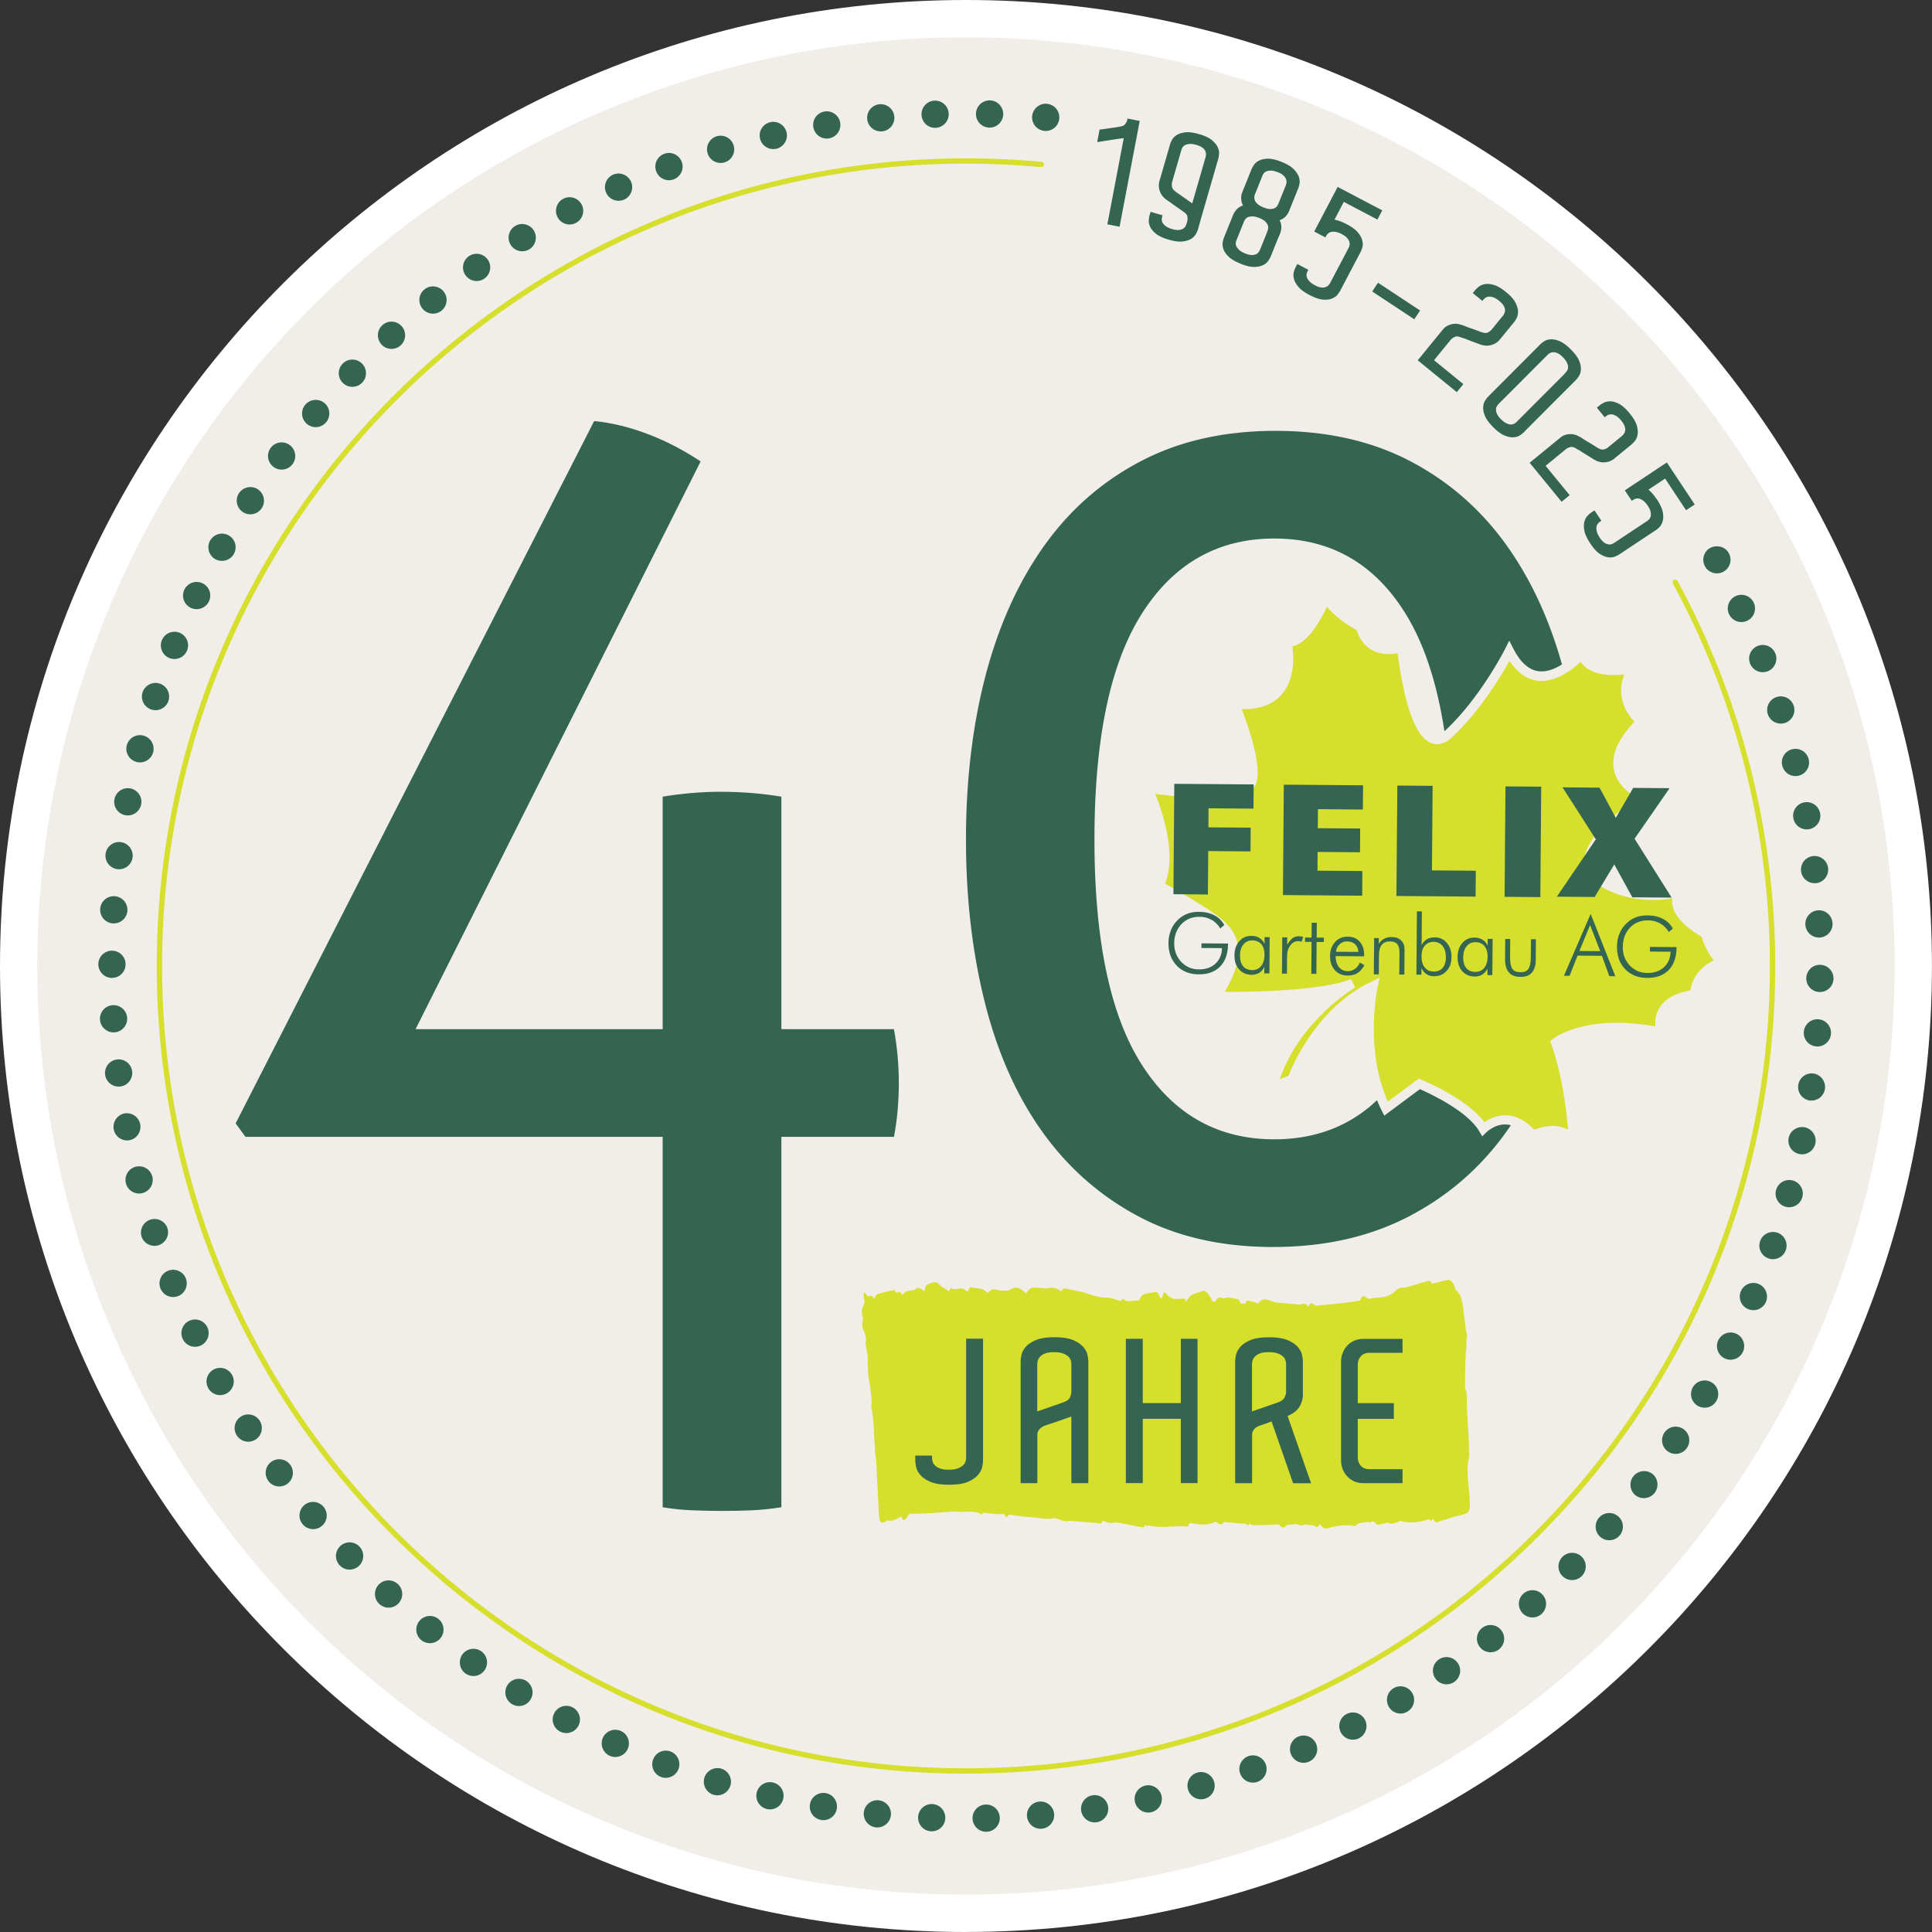 <svg xmlns="http://www.w3.org/2000/svg" id="Ebene_1" version="1.1" viewBox="0 0 378.95 378.95"><rect x="0" y="0" width="378.95" height="378.95" fill="#333333" stroke="none"/><defs><style>.st0{fill:#f1ede8}.st1,.st2{fill:#346552}.st3{fill:#d6df2c}.st2{fill-rule:evenodd}.st4{fill:#fff}</style></defs><path d="M189.47 378.95C85 378.95 0 293.95 0 189.47S85 0 189.47 0s189.47 85 189.47 189.47-85 189.47-189.47 189.47Z" class="st4"/><circle cx="189.47" cy="189.47" r="182.15" class="st0"/><path d="M336.76 112.46c-.7 0-1.39-.28-1.89-.78s-.78-1.19-.78-1.89.28-1.39.78-1.89c1-.99 2.78-.99 3.78 0a2.689 2.689 0 0 1 .73 2.41c-.04.17-.09.34-.15.5-.07.16-.15.32-.25.46-.1.15-.21.29-.33.41-.5.5-1.19.78-1.89.78ZM190.76 356.68a2.664 2.664 0 0 1 2.61-2.73c1.48-.04 2.7 1.13 2.73 2.6.04 1.48-1.13 2.7-2.61 2.74h-.06c-1.45 0-2.63-1.16-2.67-2.61Zm-8.12 2.52a2.672 2.672 0 0 1-2.56-2.78 2.67 2.67 0 0 1 2.77-2.56c1.48.06 2.62 1.3 2.56 2.78a2.659 2.659 0 0 1-2.66 2.56h-.11Zm18.8-2.94c-.13-1.47.96-2.76 2.43-2.89 1.47-.13 2.77.96 2.89 2.43.13 1.47-.96 2.77-2.43 2.89-.08.01-.16.01-.23.01-1.37 0-2.54-1.05-2.66-2.44Zm-29.63 2.17a2.672 2.672 0 0 1-2.38-2.93 2.658 2.658 0 0 1 2.93-2.38c1.47.15 2.54 1.46 2.38 2.93a2.665 2.665 0 0 1-2.65 2.39h-.28Zm40.26-3.26c-.22-1.45.78-2.81 2.24-3.04 1.46-.21 2.82.79 3.04 2.25.22 1.46-.78 2.82-2.24 3.04a2.674 2.674 0 0 1-3.04-2.25Zm-51.01 1.8a2.656 2.656 0 0 1-2.19-3.07 2.663 2.663 0 0 1 3.07-2.19c1.46.24 2.44 1.62 2.19 3.07a2.658 2.658 0 0 1-2.62 2.23c-.15 0-.3-.01-.45-.04Zm61.55-3.56c-.31-1.44.6-2.86 2.05-3.18 1.43-.31 2.86.61 3.17 2.05a2.68 2.68 0 0 1-2.04 3.18 2.678 2.678 0 0 1-3.18-2.05Zm-72.19 1.42a2.684 2.684 0 0 1-2-3.21 2.67 2.67 0 0 1 3.21-1.99 2.66 2.66 0 0 1 1.99 3.21 2.657 2.657 0 0 1-2.59 2.06c-.21 0-.41-.02-.61-.07Zm82.6-3.85c-.41-1.42.42-2.9 1.83-3.3 1.42-.41 2.9.42 3.3 1.83.41 1.42-.41 2.9-1.83 3.3-.25.07-.49.11-.74.11-1.16 0-2.23-.77-2.56-1.94Zm-93.09 1.04a2.67 2.67 0 0 1 1.55-5.11 2.67 2.67 0 0 1 1.78 3.33 2.682 2.682 0 0 1-2.56 1.9c-.25 0-.51-.04-.77-.12Zm103.32-4.15c-.5-1.39.23-2.91 1.62-3.41 1.39-.49 2.91.23 3.41 1.62a2.67 2.67 0 0 1-1.62 3.41c-.3.11-.6.16-.9.16-1.09 0-2.12-.68-2.51-1.78Zm-113.61.67a2.671 2.671 0 0 1 1.88-5 2.67 2.67 0 0 1-.94 5.17c-.31 0-.63-.05-.94-.17Zm123.6-4.4c-.58-1.35.04-2.92 1.4-3.51 1.35-.58 2.92.05 3.51 1.4.58 1.36-.05 2.93-1.4 3.51-.35.15-.71.22-1.06.22a2.67 2.67 0 0 1-2.45-1.62Zm-133.65.25a2.681 2.681 0 0 1-1.34-3.53 2.664 2.664 0 0 1 3.53-1.34c1.35.6 1.95 2.18 1.34 3.53-.44.99-1.41 1.57-2.43 1.57-.37 0-.74-.07-1.1-.23Zm143.39-4.62a2.665 2.665 0 0 1 1.17-3.59c1.31-.67 2.92-.14 3.59 1.17.67 1.32.14 2.92-1.17 3.59-.39.2-.8.29-1.21.29-.97 0-1.91-.53-2.38-1.46Zm-153.15-.15c-1.31-.69-1.8-2.3-1.11-3.61.69-1.3 2.3-1.8 3.61-1.11a2.669 2.669 0 0 1-1.26 5.03c-.42 0-.84-.1-1.24-.31Zm162.59-4.84c-.76-1.27-.33-2.9.93-3.65s2.9-.33 3.65.94c.75 1.26.33 2.9-.94 3.65-.42.26-.89.38-1.35.38-.91 0-1.81-.47-2.3-1.32Zm-172.03-.55a2.676 2.676 0 0 1-.88-3.67 2.679 2.679 0 0 1 3.68-.88 2.675 2.675 0 0 1-1.4 4.95c-.48 0-.96-.13-1.4-.4Zm181.13-5.03a2.67 2.67 0 1 1 4.42-3 2.67 2.67 0 0 1-.71 3.71 2.677 2.677 0 0 1-3.71-.71Zm-190.2-.95a2.672 2.672 0 0 1-.64-3.72c.85-1.2 2.51-1.49 3.72-.64 1.21.85 1.49 2.52.64 3.72a2.65 2.65 0 0 1-2.18 1.13c-.53 0-1.07-.16-1.54-.49Zm198.94-5.2c-.91-1.16-.7-2.84.46-3.75 1.17-.9 2.85-.69 3.75.47.91 1.17.7 2.85-.47 3.75-.48.38-1.06.56-1.64.56-.79 0-1.58-.35-2.1-1.03Zm-207.61-1.34a2.66 2.66 0 0 1-.4-3.75c.92-1.15 2.6-1.33 3.75-.41 1.15.93 1.33 2.61.41 3.76-.53.65-1.3.99-2.08.99-.59 0-1.19-.19-1.68-.59Zm215.93-5.36c-.97-1.11-.87-2.79.23-3.77 1.11-.98 2.8-.88 3.77.23.98 1.1.88 2.79-.23 3.77-.51.45-1.14.67-1.77.67a2.7 2.7 0 0 1-2-.9Zm-224.17-1.73a2.67 2.67 0 0 1-.16-3.77c1-1.09 2.69-1.16 3.77-.16 1.09.99 1.17 2.68.17 3.77-.53.57-1.25.87-1.97.87-.65 0-1.29-.24-1.81-.71Zm232.06-5.48a2.67 2.67 0 0 1 0-3.78 2.68 2.68 0 0 1 3.78-.01 2.68 2.68 0 0 1 .01 3.78c-.52.52-1.21.79-1.89.79-.68 0-1.37-.26-1.89-.78Zm-239.82-2.09a2.671 2.671 0 0 1 .07-3.78 2.671 2.671 0 0 1 3.78.08 2.66 2.66 0 0 1-.08 3.77c-.51.5-1.18.75-1.85.75-.7 0-1.4-.28-1.92-.82Zm247.24-5.6a2.673 2.673 0 0 1-.25-3.77 2.673 2.673 0 0 1 3.77-.25c1.11.97 1.22 2.66.25 3.77a2.678 2.678 0 0 1-3.77.25Zm-254.51-2.46c-.96-1.13-.81-2.81.31-3.77 1.13-.95 2.81-.81 3.76.32.96 1.12.82 2.81-.31 3.76-.5.43-1.11.63-1.72.63-.76 0-1.51-.32-2.04-.94Zm261.42-5.69a2.675 2.675 0 0 1 3.26-4.24c1.17.9 1.39 2.58.49 3.75-.53.68-1.32 1.04-2.12 1.04-.57 0-1.14-.18-1.63-.55Zm-268.16-2.82c-.88-1.18-.64-2.86.55-3.73 1.18-.88 2.86-.63 3.73.55.88 1.18.64 2.86-.55 3.73-.48.36-1.04.53-1.59.53-.81 0-1.62-.37-2.14-1.08Zm274.55-5.76a2.67 2.67 0 0 1 2.97-4.44c1.23.83 1.55 2.49.73 3.71-.51.77-1.36 1.18-2.22 1.18-.51 0-1.03-.15-1.48-.45Zm-280.74-3.16a2.68 2.68 0 0 1 .79-3.7c1.24-.8 2.89-.45 3.69.79.8 1.24.45 2.89-.79 3.7a2.666 2.666 0 0 1-3.69-.79Zm286.56-5.81a2.677 2.677 0 0 1-.96-3.66c.74-1.27 2.38-1.7 3.65-.96s1.71 2.38.96 3.65c-.49.86-1.39 1.33-2.31 1.33-.45 0-.92-.12-1.34-.36Zm-292.16-3.47a2.672 2.672 0 0 1 1.02-3.64c1.29-.72 2.91-.26 3.64 1.03.72 1.28.26 2.91-1.03 3.63-.41.23-.86.34-1.3.34-.94 0-1.84-.49-2.33-1.36Zm297.4-5.86a2.677 2.677 0 0 1-1.2-3.58 2.68 2.68 0 0 1 3.59-1.2c1.32.66 1.85 2.27 1.19 3.58-.47.94-1.41 1.48-2.39 1.48-.4 0-.81-.09-1.19-.28Zm-302.4-3.78a2.665 2.665 0 0 1 1.25-3.56c1.33-.64 2.93-.08 3.57 1.25.63 1.34.07 2.93-1.26 3.57a2.666 2.666 0 0 1-3.56-1.26Zm307.03-5.87c-1.36-.57-2-2.14-1.42-3.5a2.664 2.664 0 0 1 3.49-1.42c1.36.57 2 2.14 1.43 3.5a2.667 2.667 0 0 1-2.46 1.63c-.35 0-.7-.07-1.04-.21Zm-311.4-4.04c-.55-1.37.11-2.93 1.48-3.48 1.37-.55 2.93.12 3.48 1.48.55 1.37-.12 2.93-1.48 3.48-.33.13-.67.19-1 .19a2.67 2.67 0 0 1-2.48-1.67Zm315.4-5.9c-1.39-.48-2.13-2-1.64-3.39.48-1.4 2-2.13 3.39-1.65 1.4.48 2.13 2.01 1.65 3.4a2.67 2.67 0 0 1-2.52 1.79c-.29 0-.59-.05-.88-.15Zm-319.12-4.3a2.67 2.67 0 0 1 5.07-1.67c.46 1.4-.3 2.91-1.7 3.37-.28.09-.56.13-.84.13-1.12 0-2.16-.71-2.53-1.83Zm322.47-5.83c-1.42-.4-2.26-1.87-1.86-3.29a2.666 2.666 0 0 1 3.28-1.86c1.42.39 2.26 1.86 1.86 3.28a2.656 2.656 0 0 1-2.57 1.96c-.23 0-.47-.03-.71-.09ZM24.7 232.1c-.37-1.43.49-2.88 1.91-3.25a2.67 2.67 0 0 1 3.26 1.91 2.66 2.66 0 0 1-1.92 3.25c-.22.06-.45.09-.67.09-1.19 0-2.27-.8-2.58-2Zm328.21-5.75a2.672 2.672 0 0 1-2.07-3.16c.3-1.44 1.72-2.37 3.16-2.07a2.67 2.67 0 0 1 2.07 3.16 2.67 2.67 0 0 1-2.61 2.13c-.18 0-.36-.02-.55-.06Zm-330.6-4.83c-.27-1.45.68-2.85 2.13-3.13a2.673 2.673 0 0 1 1 5.25c-.17.03-.34.05-.5.05-1.26 0-2.38-.89-2.63-2.17Zm332.62-5.67a2.672 2.672 0 0 1 .75-5.29 2.68 2.68 0 0 1 2.27 3.02 2.668 2.668 0 0 1-2.64 2.29c-.13 0-.25 0-.38-.02Zm-334.31-5.06c-.18-1.46.85-2.79 2.32-2.98 1.46-.18 2.8.86 2.98 2.32.18 1.46-.86 2.8-2.32 2.98-.11.02-.22.02-.34.02-1.32 0-2.47-.99-2.64-2.34Zm335.64-5.54a2.652 2.652 0 0 1-2.45-2.86c.11-1.48 1.4-2.57 2.87-2.46a2.66 2.66 0 0 1 2.45 2.87 2.67 2.67 0 0 1-2.66 2.46c-.07 0-.14 0-.21-.01Zm-336.65-5.26a2.667 2.667 0 0 1 2.5-2.83 2.667 2.667 0 0 1 2.83 2.5 2.673 2.673 0 0 1-2.5 2.83h-.17c-1.39 0-2.57-1.09-2.66-2.5Zm337.31-5.41a2.67 2.67 0 1 1 .08-5.34 2.67 2.67 0 0 1 2.63 2.71 2.668 2.668 0 0 1-2.67 2.63h-.04Zm-334.96-2.77a2.67 2.67 0 0 1-2.67-2.67c0-1.48 1.2-2.67 2.68-2.67 1.47 0 2.67 1.2 2.66 2.68 0 1.47-1.19 2.66-2.67 2.66Zm332.15-10.46a2.685 2.685 0 0 1 2.54-2.8 2.67 2.67 0 0 1 2.79 2.54 2.658 2.658 0 0 1-2.53 2.8h-.13a2.67 2.67 0 0 1-2.67-2.54Zm-331.96-.23a2.68 2.68 0 0 1-2.5-2.84c.1-1.47 1.37-2.59 2.84-2.49 1.47.09 2.59 1.36 2.5 2.84a2.676 2.676 0 0 1-2.67 2.49h-.17Zm331.12-10.25c-.17-1.47.88-2.79 2.35-2.95 1.46-.17 2.79.89 2.95 2.35.17 1.47-.89 2.79-2.35 2.96h-.3c-1.34 0-2.5-1-2.65-2.37Zm-330.26-.39a2.669 2.669 0 0 1-2.3-2.99c.19-1.47 1.52-2.5 2.99-2.31 1.46.19 2.49 1.53 2.3 2.99a2.663 2.663 0 0 1-2.64 2.33c-.12 0-.23 0-.35-.02Zm328.74-10.01a2.67 2.67 0 0 1 5.26-.93c.26 1.45-.71 2.84-2.16 3.1-.16.02-.31.04-.47.04-1.27 0-2.4-.91-2.63-2.21Zm-327.2-.58a2.66 2.66 0 0 1-2.1-3.13 2.666 2.666 0 0 1 3.13-2.11 2.67 2.67 0 0 1 2.11 3.13 2.671 2.671 0 0 1-2.62 2.16c-.17 0-.34-.01-.52-.05Zm325.03-9.7c-.36-1.43.52-2.88 1.95-3.23 1.44-.35 2.88.52 3.23 1.95.36 1.44-.52 2.88-1.95 3.23a2.666 2.666 0 0 1-3.23-1.95Zm-322.81-.74c-1.42-.38-2.28-1.84-1.9-3.26a2.679 2.679 0 0 1 3.26-1.91c1.43.38 2.28 1.84 1.91 3.27-.32 1.2-1.4 1.99-2.58 1.99-.23 0-.46-.03-.69-.09Zm319.97-9.39c-.44-1.4.34-2.9 1.75-3.35 1.4-.44 2.9.34 3.35 1.75.44 1.4-.34 2.9-1.75 3.35-.27.08-.54.12-.8.12-1.14 0-2.19-.73-2.55-1.87Zm-317.08-.9a2.679 2.679 0 0 1-1.69-3.38c.47-1.4 1.98-2.15 3.38-1.69a2.674 2.674 0 0 1-.84 5.21c-.28 0-.57-.05-.85-.14Zm313.6-9.02a2.67 2.67 0 0 1 1.52-3.45c1.38-.54 2.93.14 3.46 1.52.53 1.37-.15 2.92-1.53 3.46a2.672 2.672 0 0 1-3.45-1.53Zm-310.05-1.08a2.665 2.665 0 0 1-1.46-3.48 2.678 2.678 0 0 1 3.48-1.47c1.36.56 2.02 2.12 1.46 3.48a2.667 2.667 0 0 1-2.47 1.67c-.34 0-.68-.06-1.01-.2Zm305.93-8.6c-.62-1.33-.03-2.92 1.3-3.54 1.34-.62 2.93-.04 3.55 1.3.62 1.33.04 2.92-1.3 3.54-.36.17-.75.25-1.12.25-1.01 0-1.97-.57-2.43-1.55Zm-301.73-1.24a2.667 2.667 0 0 1-1.24-3.57 2.664 2.664 0 0 1 3.56-1.24c1.33.64 1.89 2.24 1.24 3.57a2.66 2.66 0 0 1-2.4 1.5c-.39 0-.79-.08-1.16-.26Zm4.81-9.55a2.67 2.67 0 0 1-1-3.64 2.66 2.66 0 0 1 3.64-1.01c1.28.72 1.73 2.35 1.01 3.64-.5.87-1.4 1.35-2.33 1.35-.45 0-.9-.11-1.32-.34Zm5.42-9.23a2.663 2.663 0 0 1-.77-3.69 2.677 2.677 0 0 1 3.7-.78c1.23.81 1.58 2.47.77 3.7a2.68 2.68 0 0 1-2.24 1.21c-.5 0-1.01-.14-1.46-.44Zm6-8.86a2.677 2.677 0 0 1-.54-3.74 2.667 2.667 0 0 1 3.74-.53c1.18.88 1.42 2.55.54 3.73a2.68 2.68 0 0 1-2.14 1.07c-.56 0-1.12-.17-1.6-.53Zm6.55-8.44a2.668 2.668 0 0 1-.3-3.77 2.685 2.685 0 0 1 3.77-.3c1.12.96 1.25 2.65.29 3.77-.53.62-1.28.94-2.03.94-.61 0-1.23-.21-1.73-.64Zm7.07-8.02a2.671 2.671 0 0 1-.06-3.78 2.668 2.668 0 0 1 3.77-.06 2.671 2.671 0 0 1 .06 3.78c-.52.54-1.22.81-1.92.81-.67 0-1.34-.25-1.85-.75Zm7.56-7.56c-.99-1.1-.91-2.78.18-3.78 1.09-.99 2.78-.91 3.77.19a2.67 2.67 0 0 1-.18 3.77c-.51.46-1.15.69-1.79.69-.73 0-1.45-.29-1.98-.87Zm8.02-7.05a2.67 2.67 0 0 1 .42-3.75 2.68 2.68 0 0 1 3.76.42 2.67 2.67 0 0 1-.42 3.75c-.5.4-1.08.59-1.67.59-.78 0-1.56-.35-2.09-1.01Zm8.46-6.53c-.85-1.21-.55-2.87.66-3.72 1.2-.84 2.87-.55 3.71.66.85 1.21.55 2.87-.66 3.72-.46.33-.99.48-1.52.48-.85 0-1.67-.4-2.19-1.14Zm8.85-5.98c-.77-1.26-.37-2.9.89-3.67s2.9-.36 3.67.89c.77 1.27.37 2.91-.89 3.68-.44.26-.92.38-1.39.38-.9 0-1.78-.45-2.28-1.28Zm9.21-5.4a2.676 2.676 0 0 1 1.12-3.61 2.68 2.68 0 0 1 3.61 1.13c.68 1.31.18 2.92-1.13 3.6a2.652 2.652 0 0 1-3.6-1.12Zm9.53-4.8c-.6-1.35 0-2.93 1.35-3.53 1.35-.6 2.93.01 3.53 1.36.6 1.34-.01 2.92-1.35 3.52-.36.16-.73.23-1.09.23-1.02 0-2-.59-2.44-1.58Zm9.82-4.2c-.52-1.38.19-2.91 1.57-3.43 1.39-.51 2.92.2 3.44 1.58.51 1.38-.2 2.92-1.58 3.43-.31.11-.62.17-.93.17-1.09 0-2.1-.67-2.5-1.75Zm10.08-3.54c-.42-1.42.38-2.91 1.79-3.33 1.41-.42 2.9.38 3.32 1.8.43 1.41-.38 2.9-1.79 3.32-.26.08-.51.11-.77.11a2.66 2.66 0 0 1-2.55-1.9Zm10.28-2.89a2.67 2.67 0 0 1 2.01-3.2c1.44-.33 2.87.57 3.2 2 .33 1.44-.57 2.87-2 3.21-.21.04-.41.06-.61.06-1.21 0-2.31-.83-2.6-2.07Zm10.46-2.23a2.67 2.67 0 0 1 2.2-3.07 2.68 2.68 0 0 1 3.07 2.21c.23 1.45-.75 2.83-2.21 3.06-.14.03-.29.04-.43.04-1.29 0-2.42-.93-2.63-2.24Zm10.57-1.57c-.15-1.46.92-2.77 2.39-2.92 1.47-.14 2.78.93 2.92 2.4.15 1.47-.92 2.77-2.39 2.92h-.27a2.66 2.66 0 0 1-2.65-2.41Zm10.65-.87a2.663 2.663 0 0 1 2.57-2.76c1.47-.06 2.71 1.1 2.76 2.57a2.67 2.67 0 0 1-2.57 2.76s-.07.01-.1.01c-1.43 0-2.61-1.14-2.66-2.58Zm13.28 2.53a2.677 2.677 0 0 1-2.6-2.74 2.68 2.68 0 0 1 2.75-2.6c1.47.04 2.63 1.27 2.59 2.75a2.666 2.666 0 0 1-2.67 2.59h-.07ZM205.11 25.69c-.17 0-.35-.02-.52-.05-.17-.04-.34-.09-.5-.16-.16-.06-.32-.14-.46-.24-.15-.1-.28-.21-.41-.33a2.689 2.689 0 0 1-.73-2.41c.04-.17.09-.34.15-.5.07-.16.15-.32.25-.46.1-.15.21-.29.33-.41.13-.12.26-.23.41-.33a2.551 2.551 0 0 1 .96-.4c.86-.18 1.79.11 2.41.73.5.5.78 1.18.78 1.89s-.28 1.39-.78 1.89c-.5.49-1.19.78-1.89.78Z" class="st1"/><path d="M189.47 347.89c-87.52 0-158.72-71.06-158.72-158.41s71.2-158.42 158.72-158.42c4.94 0 9.92.23 14.82.68.29.03.5.28.47.57-.03.29-.29.49-.57.47-4.86-.45-9.82-.68-14.72-.68-86.95 0-157.68 70.6-157.68 157.37s70.74 157.37 157.68 157.37 157.68-70.6 157.68-157.37c0-26.2-6.58-52.14-19.03-75.01a.527.527 0 0 1 .21-.71c.25-.14.57-.04.71.21 12.53 23.03 19.16 49.14 19.16 75.51 0 87.35-71.2 158.41-158.72 158.41Z" class="st3"/><path d="m219.6 44.46-2.4-.46 3.22-16.91c-.12.02-.24.03-.35.05-.11.02-.24.03-.38.05-.41.06-.85.12-1.32.19-.48.07-.9.14-1.27.2-.12.02-.24.03-.36.05s-.22.04-.31.06c-.18.02-.4.06-.66.1s-.44.07-.56.08l.47-2.46c.1-.02.2-.03.29-.03.09 0 .18-.01.29-.03l.18-.02c.35-.05.73-.11 1.14-.17.42-.06.78-.11 1.08-.15.16-.03.34-.06.54-.09.19-.03.34-.06.44-.08.53-.08.89-.25 1.09-.53.2-.28.32-.54.37-.79l.05-.26 2.4.46-3.95 20.74ZM235.15 44.36l-.08.28-.1.36c-.06.21-.18.49-.37.85s-.49.68-.91.96-.99.46-1.7.55c-.71.09-1.63-.03-2.74-.35-1.12-.32-1.95-.71-2.51-1.16-.56-.45-.94-.91-1.15-1.38-.21-.46-.3-.89-.26-1.29.03-.39.08-.7.15-.93l.2-.7 2.35.68-.09.31c-.04.15-.06.33-.07.54 0 .21.06.43.19.65.13.22.34.44.63.65.29.22.7.4 1.22.55.52.15.95.21 1.3.18.34-.03.62-.11.83-.25.21-.13.37-.29.47-.47.1-.18.18-.36.23-.52l.07-.25.06-.22c.07-.24.08-.53.04-.87-.04-.34-.28-.66-.72-.96-.1-.07-.23-.16-.39-.28-.16-.12-.3-.21-.42-.29-.27-.18-.57-.39-.91-.63-.34-.24-.65-.47-.95-.7a.48.48 0 0 1-.15-.1c-.98-.6-1.59-1.27-1.85-1.99a3.4 3.4 0 0 1-.09-2.11l.19-.64 1.67-5.78.2-.7c.06-.22.19-.52.37-.88s.49-.68.91-.96c.42-.28.99-.46 1.7-.55.71-.09 1.63.03 2.74.35 1.12.32 1.95.72 2.5 1.18.55.46.93.93 1.14 1.39s.3.9.26 1.3c-.04.4-.08.71-.14.91l-.16.56-2.56 8.86-.34 1.17-.57 1.98v.03l-.2.67Zm-.48-15.94c-.52-.15-.96-.21-1.32-.19-.36.03-.65.1-.88.22-.23.12-.39.26-.51.44-.11.18-.19.35-.24.52l-.05.17-1.79 6.2c-.05.25-.05.54 0 .86.06.33.29.64.71.95.06.06.15.12.25.19l.3.21c.3.21.65.45 1.05.73.39.28.76.53 1.09.77l.3.21c.1.07.19.14.27.2l.02-.08 2.52-8.72.07-.25c.05-.17.08-.36.09-.57 0-.21-.04-.43-.14-.66-.1-.23-.29-.45-.57-.66-.27-.21-.67-.39-1.19-.54ZM250.76 46.53l-1.3 3.24-.22.54c-.08.2-.23.47-.45.81-.22.34-.56.63-1.01.86s-1.03.36-1.75.38c-.72.01-1.61-.19-2.69-.63s-1.87-.91-2.38-1.41-.84-1-1-1.48c-.16-.48-.21-.92-.13-1.31.07-.39.15-.69.24-.91l.27-.67 1.25-3.1.28-.7c.1-.25.3-.57.59-.95s.74-.68 1.35-.9c-.15-.29-.26-.57-.3-.84-.05-.27-.07-.52-.06-.75 0-.23.04-.43.09-.62.05-.19.11-.34.16-.47l.28-.7 1.23-3.05.27-.67c.09-.22.24-.49.46-.83.22-.34.56-.63 1.01-.86.45-.24 1.03-.36 1.75-.38.72-.01 1.61.2 2.69.63 1.08.43 1.87.91 2.37 1.43.5.52.83 1.02 1 1.5.16.48.2.92.13 1.32-.08.4-.15.7-.23.89l-.22.54-1.52 3.78-.04.11c-.04.11-.11.25-.2.42-.09.17-.21.35-.35.53-.15.18-.33.35-.55.51-.22.16-.49.29-.8.4.15.29.26.57.3.84.05.27.06.52.04.75-.02.23-.06.44-.11.63s-.1.33-.15.44l-.28.7Zm-2.27-.92.11-.27c.07-.16.11-.35.14-.55.03-.21 0-.43-.09-.66-.09-.24-.26-.47-.51-.71s-.62-.45-1.1-.65c-.5-.2-.94-.31-1.3-.32-.36 0-.66.03-.9.12s-.42.22-.55.39-.23.33-.29.49l-.12.3-1.3 3.24-.07.16c-.06.14-.1.32-.12.53-.02.21.02.43.13.66.11.23.29.47.56.71.27.24.65.47 1.16.67.49.2.9.29 1.24.3.34 0 .63-.05.86-.15.23-.11.41-.24.53-.41.12-.17.21-.34.28-.5l.1-.24 1.25-3.1Zm2.16-11.82c-.5-.2-.94-.31-1.3-.32-.36 0-.66.03-.9.12s-.42.22-.55.39c-.13.17-.23.33-.29.49l-.06.16-1.42 3.53c-.07.16-.1.35-.11.55 0 .21.04.42.14.65s.29.46.55.69c.26.23.65.45 1.15.65.49.2.9.29 1.24.3.34 0 .63-.05.86-.15.23-.11.41-.25.53-.43.12-.18.22-.34.27-.49l.11-.27 1.23-3.05.1-.24c.06-.16.11-.35.14-.55s0-.43-.09-.68c-.09-.25-.26-.49-.51-.72-.25-.24-.62-.45-1.1-.65ZM264.14 43.97c1.03.54 1.77 1.09 2.22 1.64.45.56.73 1.08.85 1.58.11.5.11.94 0 1.33s-.22.68-.32.87l-.34.64-3.41 6.49-.27.52c-.1.19-.28.44-.53.76s-.62.57-1.09.76-1.07.26-1.78.2-1.59-.36-2.62-.9-1.77-1.09-2.22-1.64-.73-1.08-.85-1.58c-.11-.5-.11-.93 0-1.31s.22-.67.33-.88l.35-.67 2.16 1.14-.15.28c-.08.15-.14.34-.19.54-.04.21-.02.43.06.67.08.24.24.49.49.76.24.27.6.53 1.08.78.48.25.89.4 1.23.43.34.04.63.02.87-.07s.43-.2.57-.36c.14-.16.25-.31.33-.47l.14-.26 3.33-6.33.12-.23c.08-.15.15-.33.2-.54.05-.2.04-.43-.03-.67s-.22-.5-.44-.76-.57-.51-1.03-.76c-.48-.25-.9-.4-1.26-.45-.36-.05-.66-.04-.9.03s-.44.18-.59.33c-.15.15-.26.3-.33.44l-.15.28h-.03l-2.16-1.15 3.77-7.18.82-1.57 8.75 4.6-.95 1.8-1.62-.85-4.97-2.61-1.83 3.48c.72.14 1.5.43 2.36.88ZM278.54 60.9l-1.14 1.72-8.25-5.45 1.14-1.72 8.25 5.45ZM287.03 75.34l-1.29 1.58-7.66-6.25 1.12-1.37 3.29-4.03.44-.54.06-.07.13-.16c.37-.4.83-.68 1.36-.84.71-.22 1.4-.21 2.07.04.32.06.65.18.99.35.39.14.81.29 1.27.45.46.16.86.31 1.2.44.11.04.23.09.34.13.11.04.21.08.3.09.5.18.9.2 1.2.04.3-.15.53-.33.69-.52l.17-.2 1.89-2.32.17-.2c.11-.14.21-.3.3-.49s.13-.41.13-.66c0-.25-.09-.53-.26-.83-.17-.3-.46-.62-.88-.96-.42-.34-.8-.57-1.14-.69-.34-.12-.64-.17-.89-.15s-.47.09-.64.21c-.17.12-.32.25-.43.38l-.2.25-1.89-1.54.46-.56c.15-.18.38-.4.69-.66.31-.26.72-.43 1.22-.53.5-.09 1.09-.04 1.78.16s1.48.67 2.38 1.4 1.52 1.42 1.84 2.07c.33.64.5 1.22.51 1.73 0 .51-.08.94-.27 1.3-.19.36-.35.62-.49.78l-.37.45-1.99 2.43-.44.54-.15.18c-.47.49-1.07.81-1.78.97s-1.57.01-2.56-.42a.407.407 0 0 0-.17-.06c-.33-.12-.69-.25-1.08-.4-.39-.15-.74-.28-1.04-.4-.13-.06-.29-.11-.48-.17-.19-.06-.34-.1-.44-.13-.49-.2-.88-.22-1.18-.07-.3.15-.53.32-.7.48l-3.33 4.08 4.35 3.55 1.42 1.16ZM299.09 84.59l-.21.21c-.16.16-.41.36-.74.58-.33.22-.75.35-1.25.39-.51.04-1.09-.07-1.76-.34-.67-.27-1.41-.81-2.23-1.63-.82-.82-1.37-1.57-1.64-2.23-.27-.66-.38-1.25-.34-1.76.04-.51.17-.93.4-1.27.23-.34.41-.58.56-.73l.51-.52 9.2-9.22.53-.54c.15-.15.39-.34.73-.57.34-.23.76-.36 1.26-.4.51-.04 1.09.07 1.76.34.66.27 1.41.81 2.23 1.63.82.82 1.37 1.56 1.64 2.23.27.66.38 1.25.34 1.76-.04.51-.17.93-.4 1.27-.23.34-.41.58-.56.73l-.21.21-9.84 9.86Zm-1.44-2.05.02.02 9.2-9.22-.02-.02.23-.23c.12-.12.24-.28.34-.46.1-.19.15-.4.15-.65s-.08-.53-.23-.86c-.15-.33-.43-.69-.82-1.09-.37-.37-.71-.62-1.03-.76-.32-.14-.6-.2-.86-.18-.26.01-.48.08-.66.19s-.33.23-.45.35l-.19.19-9.2 9.22-.18.19c-.12.12-.24.27-.35.45-.11.18-.17.39-.17.65 0 .25.06.54.2.85.14.32.39.66.76 1.03.4.4.76.67 1.09.82.33.15.62.23.86.23.25 0 .46-.05.65-.15.19-.1.33-.21.44-.32l.23-.23ZM307.87 97.13l-1.57 1.29-6.27-7.65 1.37-1.12 4.03-3.3.54-.44.07-.06.16-.13c.44-.31.94-.5 1.5-.55.74-.08 1.41.07 2.02.45.3.13.6.31.9.54.35.21.73.44 1.15.69.42.25.78.47 1.09.67.1.07.21.13.31.2s.19.12.27.15c.45.28.84.37 1.17.28.33-.09.59-.22.78-.38l.2-.17 2.32-1.9.2-.17c.14-.11.27-.25.39-.42s.21-.38.26-.62c.05-.25.02-.54-.09-.87-.11-.33-.33-.7-.67-1.12-.34-.42-.67-.72-.98-.9-.31-.18-.59-.29-.85-.32-.25-.03-.47 0-.67.08s-.36.18-.49.29l-.25.2-1.55-1.89.56-.46c.18-.15.45-.32.8-.51.36-.19.79-.28 1.3-.27.51 0 1.08.18 1.72.51.63.33 1.32.95 2.06 1.85.74.9 1.2 1.7 1.4 2.39.19.69.24 1.29.15 1.79s-.27.91-.52 1.22c-.26.31-.47.54-.63.67l-.45.37-2.43 1.99-.54.44-.18.15c-.56.39-1.21.58-1.94.59s-1.54-.3-2.43-.92c-.02-.03-.08-.06-.16-.1-.3-.18-.63-.38-.98-.6-.36-.22-.67-.42-.94-.6a3.95 3.95 0 0 0-.44-.26c-.18-.09-.31-.17-.4-.22-.44-.29-.82-.39-1.15-.3-.33.09-.59.2-.78.34l-4.07 3.34 3.56 4.34 1.16 1.42ZM324.98 97.93c.64.97 1.03 1.81 1.16 2.51.13.7.13 1.3-.02 1.79-.14.49-.36.88-.64 1.16-.29.28-.52.49-.7.6l-.61.4-6.1 4.05-.48.32c-.18.12-.45.25-.83.41-.37.16-.81.2-1.32.14s-1.06-.29-1.66-.68c-.6-.39-1.22-1.07-1.86-2.04-.64-.97-1.03-1.81-1.16-2.51-.13-.7-.13-1.3.02-1.79.14-.49.35-.87.63-1.15.28-.28.52-.48.71-.61l.63-.42 1.35 2.03-.27.18c-.15.1-.29.23-.42.39s-.23.37-.27.62-.02.55.06.9.27.75.57 1.21.59.78.87.97c.28.2.55.32.8.36.25.04.47.03.67-.04s.37-.16.51-.25l.24-.16 5.96-3.96.22-.14c.15-.1.29-.22.43-.37s.24-.35.3-.6.05-.54-.02-.88c-.07-.34-.25-.72-.54-1.16-.3-.45-.6-.79-.89-1-.29-.21-.56-.35-.81-.4-.25-.06-.47-.05-.67.01-.2.06-.37.14-.5.23l-.27.18-.02-.02-1.35-2.03 6.76-4.49 1.48-.98 5.47 8.24-1.7 1.13-1.01-1.53-3.1-4.68-3.27 2.17c.56.46 1.11 1.1 1.65 1.91Z" class="st1"/><path d="M287.7 261.54c-.41-1.18-.32-2.79-.61-4.04-.2-2.45-.69-3.98-1.54-4.41-.5-1.84-1.14-2.19-1.82-2l-2.85.71c-.45-.88-.9-.47-1.34-.37-1.16.27-2.3.68-3.45 1.02-.75.2-1.58-.08-2.25.63-1.33 1.41-2.74 1.38-4.16 1.48l-1.37.22c-.57-.6-1.12-.94-1.55.33-2.94.47-5.88.76-8.83.99-.47-.58-.91-.82-1.25.26-.53-.76-1.05-.83-1.56-.46l-3.77-.33c-.66-.02-1.3-.1-1.97-.36-.91-.38-1.83-.7-2.63.49-.41-.14-.82-.41-1.22-.39-.43 0-.93-.7-1.26.38l-.88.02c-.22-.58-.46-.88-.73-.92-.91-.13-1.84-.47-2.72-.09-.57-.33-1.1-.3-1.55.55s.03.13.03.13l-.54-.12c-.67-1.24-1.38-2.36-2.08-2.01-.92.46-1.92.26-2.74 1.46s-.52.09-.52.09c-.2-.04-.41-.12-.61-.1-1.06.09-2.11.4-3.22-.99-.27-.34-.51-.22-.66.45-.16.71-.38.63-.64.01-.34-.82-.69-.8-1.05-.71-.6.15-1.21.15-1.8.34-.39.12-.79.27-1.03 1.19-.1-.12-.18-.07-.25.13-1-.17-1.96.49-3.01-.32-.13-.1-.26.26-.4.4l-.32-.11c-.87-.2-1.76-.63-2.62-.59-1.83.08-3.72-.98-5.57-1.27l-2.34-.49c-.32-.06-.61.06-.86.56-.95-.77-1.88-.87-2.79-.59l-2.45-.15c-.62-.08-1.17.25-1.64 1.16-1.01-1.02-2.03-1.54-2.96-.85-.6.44-1.22.24-1.84.28-.82.04-1.71-.76-2.45.25-.12-.13-.21-.06-.27.22-1.03-1.07-2.04-.85-3.06-1.09-.29-.08-.63-.18-.78.73h-.31c-1.06-1.14-2.05-.03-3.09-.6-.12-.06-.25.4-.37.62l-1.63-1.03c-.87-1.2-1.69-.69-2.49-.35-.25.1-.61.43-.69 1.43-.63-.48-1.28-1.18-1.88-.36-.82.33-1.72-.12-2.45 1.09-.34-.79-.68-.75-1.03-.5l-.29-.06-.27-.49c-1.14.25-2.28.48-3.41.86-.19.08-.35.54-.52.83h-.15c-.45-1.32-1.01.27-1.49-.9-.14-.36-.44-.51-.45.4 0 .36.14.78.22 1.18l-.43 1.11q-.35.9.1 2.02s-.02.06-.02.06l.02-.06-.02.06.02-.03-.04.4q-.34 1.3.3 2.29l.32 1.12-.02.27.04.27c-.13.26-.13.62-.06 1.03l.35 1.86c.02 1.92 0 3.79.41 5.65.22 1 .27 2.31.4 3.47-.06.6-.23 1.22.08 1.79.16 1.42.37 2.77.35 4.31-.01.98.14 2.03.22 3.05-.05.64 0 1.24.15 1.8l.09.92.46 9.31c.1 2.27.22 2.66.94 2.56.24-.03.46-.29.69-.45.98.3 1.91-.22 2.84-.76.31 1.09.63.67.94.36.22-.22.42-.59.63-.89 2.92.05 5.82-.24 8.74-.44h.3c1.69.34 3.34-.43 5.06.55.14.08.28-.2.41-.31l2.5.28 1.5-.04c.33.52.66.98.92.14 1.62.21 3.26.45 4.89.55 1.36.09 2.75.5 4.09.13.93.03 1.9.94 2.81.53l5.68.43c.35.03.75.41.98-.51.06.21.12.23.18.06.87.55 1.71.5 2.54.33l5.3 1c.13.02.25-.36.37-.55.22.23.44.48.63.13 2.54.67 5 0 7.52.24.17.01.28-.09.38-.41l.27-.31c1.71.4 3.4.53 5.03-.23.55.37 1.1.92 1.58.06l4.42.38c.27.69.43.07.63-.1.21.12.42.34.62.34 1.69.03 3.37-.06 5.05-.15.56.53 1.12.97 1.62.13l1.84-.2c.64.18 1.29.48 1.89 0 .66.46 1.29-.11 1.96.54.31.3.57-.24.82-.6.77 1.43 1.53.86 2.27.68 1.47-.35 2.95-.53 4.45-.25.3.06.58-.34.87-.53l1.56-.22.32-.04c.22.22.43.24.63-.06l.31-.07c.09.2.18.23.27.1.2.21.41.6.6.59.67-.06 1.33-.26 1.99-.44.87.51 1.67 0 2.49-.32 1.92.59 3.79.26 5.65-.33.29.49.55.24.81-.06.28.65.59.78.9.62.75-.4 1.53-.44 2.28-.75 1.07-.44 2.15-.46 3.21-.92.83-.36.91-.98.65-4.13-.16-2.1-.55-4.22-.16-6.26s0-.12 0-.12c.17-.54.22-1.18.12-1.94 0-3.41-.46-6.81-.42-10.23.08-.9-.12-1.41-.35-1.89 0-2.83-.02-5.68.28-8.33.03-.24-.04-.59-.06-.9.16-.41.22-1.2.1-1.55" class="st3"/><path d="M250.19 84.51c10.08 0 18.92 2 26.52 6 7.6 4 13.92 9.56 18.96 16.68 5.04 7.12 8.8 15.56 11.28 25.32 2.48 9.76 3.72 20.48 3.72 32.16s-1.28 22.2-3.84 32.04c-2.56 9.84-6.36 18.28-11.4 25.32-5.04 7.04-11.4 12.56-19.08 16.56-7.68 4-16.56 6-26.64 6s-18.88-2-26.4-6-13.8-9.52-18.84-16.56c-5.04-7.04-8.8-15.48-11.28-25.32-2.48-9.84-3.72-20.52-3.72-32.04s1.28-22.4 3.84-32.16c2.56-9.76 6.36-18.2 11.4-25.32 5.04-7.12 11.36-12.68 18.96-16.68 7.6-4 16.44-6 26.52-6Zm-.24 21.12c-11.04 0-19.68 4.88-25.92 14.64-6.24 9.76-9.36 24.56-9.36 44.4s3.12 34.6 9.36 44.28c6.24 9.68 14.88 14.52 25.92 14.52s19.6-4.84 25.68-14.52c6.08-9.68 9.12-24.44 9.12-44.28s-3.04-34.64-9.12-44.4c-6.08-9.76-14.64-14.64-25.68-14.64ZM192.81 285.87v.62c0 .31-.05.73-.16 1.25-.1.52-.38 1.04-.82 1.56-.44.52-1.11.97-1.99 1.35s-2.11.57-3.67.57-2.79-.19-3.67-.57-1.55-.83-1.99-1.35c-.44-.52-.72-1.05-.82-1.58-.1-.53-.16-.94-.16-1.23v-.98h3.28v.35c0 .23.03.49.1.76.06.27.21.53.45.78.23.25.57.46 1 .62.43.17 1 .25 1.7.25.75 0 1.35-.08 1.8-.25.44-.17.79-.37 1.03-.61.25-.23.41-.49.49-.76.08-.27.12-.51.12-.72v-23.35h3.32v23.27ZM213.46 290.91h-3.32v-13.08c-.05.03-.33.13-.84.31s-1.06.38-1.66.59l-2.34.78c-.31.08-.61.21-.9.39-.23.16-.45.36-.64.6-.2.25-.29.57-.29.96v9.45h-3.28v-23.89c0-.29.05-.7.16-1.23.1-.53.38-1.06.82-1.58.44-.52 1.11-.97 1.99-1.35.88-.38 2.11-.57 3.67-.57s2.78.19 3.67.57c.88.38 1.55.83 1.99 1.35.44.52.72 1.05.82 1.58.1.53.16.94.16 1.23v23.89Zm-8.82-14.47c.55-.2 1.1-.39 1.66-.59.56-.2 1.07-.37 1.52-.53.45-.16.71-.25.76-.27.68-.23 1.11-.56 1.29-.98.18-.42.27-.79.27-1.13v-5.35c0-.23-.04-.49-.12-.76s-.24-.53-.49-.76c-.25-.23-.59-.44-1.03-.6-.44-.17-1.04-.25-1.8-.25-.7 0-1.27.08-1.7.25-.43.17-.76.38-1 .64-.23.26-.38.53-.45.8s-.1.53-.1.76v9.17c.23-.08.62-.21 1.17-.41ZM234.89 262.6v28.3h-3.28v-12.61h-7.46v12.61h-3.32v-28.3h3.32v12.61h7.46V262.6h3.28ZM253.63 290.91l-4.22-12.1c-.29.1-.55.2-.78.29-.23.09-.44.16-.62.21l-.59.2c-.31.1-.61.23-.9.39-.23.13-.44.32-.62.57-.18.25-.29.55-.31.92v9.53h-3.32v-23.89c0-.29.05-.7.16-1.23.1-.53.38-1.06.82-1.58.44-.52 1.11-.97 1.99-1.35.88-.38 2.11-.57 3.67-.57s2.78.19 3.67.57c.88.38 1.55.83 1.99 1.35.44.52.72 1.05.82 1.58.1.53.16.94.16 1.23v6.52c0 .83-.23 1.63-.68 2.38-.46.75-1.23 1.35-2.32 1.8l4.61 13.2h-3.51Zm-7.16-14.37c.35-.13.72-.26 1.11-.39.39-.13.78-.27 1.17-.41.39-.14.74-.27 1.05-.37.16-.05.31-.1.47-.16.16-.05.3-.1.43-.16.65-.23 1.07-.56 1.27-.98.2-.42.29-.78.29-1.09v-5.39c0-.23-.04-.49-.12-.76s-.24-.53-.49-.76c-.25-.23-.59-.44-1.03-.6-.44-.17-1.04-.25-1.8-.25-.7 0-1.27.08-1.7.25-.43.17-.76.38-1 .64-.23.26-.38.53-.45.8s-.1.53-.1.76v9.17c.23-.08.53-.18.88-.31ZM275.1 290.91h-7.65c-.76 0-1.41-.14-1.95-.41-.55-.27-1-.62-1.37-1.05a4.5 4.5 0 0 1-.82-1.42c-.18-.52-.27-1.03-.27-1.52v-19.48a4.648 4.648 0 0 1 1.09-2.95c.36-.43.82-.78 1.37-1.05.55-.27 1.2-.41 1.95-.41h7.65v2.73h-6.56c-.68 0-1.22.23-1.62.68-.4.46-.6 1.01-.6 1.66v7.53h7.07v3.08h-7.07v7.57c0 .62.2 1.17.6 1.62.4.46.94.68 1.62.68h6.56v2.73Z" class="st1"/><path d="M249.59 213.21c3.46-13.19 15.75-20.36 15.75-20.36-7.3 2.95-26.76 2.56-26.76 2.56 5.38-8.19 3.33-11.78.9-14.08-2.43-2.31-12.16-7.68-12.16-7.68 3.58-6.66-2.18-19.08-2.18-19.08s18.31 2.56 20.23-.9c1.92-3.46-3.2-15.62-3.2-15.62 13.44 1.28 10.24-12.16 10.24-12.16 4.1.51 7.68-8.83 7.68-8.83 1.79 3.33 6.79 5.89 6.79 5.89 1.79 6.27 8.06 3.97 8.06 3.97s2.31 23.56 9.35 16.9c7.04-6.66 11.78-16.13 11.78-16.13 5.51 10.75 14.21.51 14.21.51 1.66 4.87 9.99 2.82 9.99 2.82-3.84 6.27 1.66 10.5 1.66 10.5-10.88 10.63 1.15 14.85 1.15 14.85-5.12 3.2-16.26 11.78-9.09 16.39 7.17 4.61 15.62 2.18 15.62 2.18-3.07 3.97 4.99 8.19 4.99 8.19.38 2.43 2.94 5.63 2.94 5.63-5.25 1.92-5.12 6.27-5.12 6.27-8.96 1.28-6.53 7.43-6.53 7.43-14.6-2.94-20.74 2.05-20.74 2.05 3.07 8.58 3.46 18.95 3.46 18.95-3.33-3.33-7.94-.77-7.94-.77-4.99-6.02-9.73-1.28-9.73-1.28-2.82-4.86-12.55-8.83-12.55-8.83l-6.53 4.87c-5.51-10.88-2.56-24.07-2.56-24.07-11.27 5.38-15.88 18.31-15.88 18.31l-3.84 1.53Z" class="st3"/><path d="m309.61 225.76-1.65-1.65c-2.79-2.79-6.68-.7-6.85-.61l-.66.36-.49-.58c-1.43-1.72-2.95-2.64-4.51-2.72-2.21-.13-3.85 1.48-3.87 1.5l-.85.83-.6-1.02c-2.28-3.94-9.68-7.39-11.63-8.24l-6.98 5.2-.49-.97c-4.41-8.72-3.58-18.7-2.97-22.8-9.62 5.55-13.74 16.81-13.78 16.93l-.14.39-5.92 2.36.46-1.76c2.25-8.6 8.07-14.66 12.08-17.97-8.68 1.57-21.56 1.34-22.22 1.33l-1.66-.03.91-1.39c5.62-8.57 2.52-11.5 1.03-12.91-2.32-2.2-11.88-7.49-11.98-7.54l-.79-.44.43-.8c3.32-6.17-2.15-18.13-2.2-18.25l-.71-1.53 1.67.23c8.51 1.19 18.3 1.36 19.3-.43 1.24-2.23-1.33-10.27-3.24-14.82l-.6-1.42 1.53.15c3.59.34 6.21-.39 7.77-2.19 2.78-3.19 1.5-8.8 1.49-8.85l-.3-1.29 1.31.16c2.45.29 5.42-4.9 6.71-8.25l.72-1.87.95 1.76c1.63 3.03 6.35 5.48 6.4 5.51l.35.18.11.38c.45 1.56 1.24 2.65 2.35 3.22 2 1.03 4.49.15 4.51.14l1.11-.4.12 1.17c.59 6.06 2.63 16.07 5.56 17.17.24.09.96.36 2.24-.85 6.84-6.46 11.54-15.78 11.59-15.87l.81-1.62.83 1.62c1.37 2.68 3.05 4.16 4.97 4.38 3.83.45 7.68-4 7.72-4.05l1.05-1.23.52 1.52c1.37 4.01 8.82 2.24 8.9 2.22l2.17-.53-1.16 1.9c-3.35 5.47 1.24 9.14 1.44 9.29l.83.65-.75.74c-3.3 3.22-4.7 6.07-4.17 8.48.73 3.3 4.94 4.83 4.99 4.85l1.79.64-1.61 1.01c-4.07 2.55-10.97 7.91-11 11.87 0 1.16.62 2.14 1.92 2.97 6.72 4.32 14.79 2.09 14.87 2.07l2.69-.77-1.71 2.21c-.45.58-.6 1.15-.45 1.8.46 2.14 3.87 4.34 5.15 5.01l.41.21.07.46c.28 1.79 2.08 4.36 2.75 5.2l.8 1-1.2.44c-4.52 1.66-4.52 5.24-4.52 5.39v.81l-.79.12c-2.83.4-4.69 1.34-5.53 2.77-.94 1.61-.28 3.4-.27 3.42l.6 1.56-1.63-.33c-11.61-2.34-17.72.49-19.46 1.52 2.87 8.46 3.26 18.12 3.27 18.54l.09 2.34Zm-5.22-4.92c1.04 0 2.13.2 3.17.73-.27-3.37-1.07-10.58-3.28-16.75l-.22-.61.5-.41c.26-.21 6.26-4.92 20.13-2.49-.1-.95-.02-2.24.71-3.5 1.05-1.81 3.12-3.01 6.15-3.56.2-1.38 1.05-4.16 4.55-5.87-.76-1.1-1.92-2.95-2.33-4.64-1.3-.74-5.06-3.1-5.7-6.03-.11-.5-.12-1-.04-1.49-2.97.48-9.07.85-14.56-2.67-1.84-1.18-2.77-2.71-2.76-4.52.03-4.85 7.1-10.22 10.46-12.5-1.62-.89-3.97-2.64-4.59-5.44-.64-2.88.71-6.08 4.01-9.52-1.33-1.4-3.8-4.79-1.99-9.3-2.45.3-6.67.34-8.58-2.46-1.56 1.49-4.85 4.12-8.39 3.71-2.16-.25-4.02-1.56-5.55-3.9-1.64 2.96-5.69 9.72-11.18 14.91-1.74 1.65-3.22 1.58-4.14 1.23-2.23-.84-3.99-4.19-5.36-10.27-.68-3.01-1.08-5.88-1.26-7.38-1.17.23-3.1.38-4.86-.52-1.5-.76-2.56-2.1-3.18-3.98-1.01-.56-3.93-2.29-5.83-4.61-1.16 2.53-3.66 7.12-6.78 7.79.28 2.01.53 6.42-2.08 9.41-1.74 2-4.37 2.97-7.86 2.9 1.34 3.44 4.35 11.93 2.61 15.06-.51.91-3.4 3.64-19.55 1.57 1.37 3.43 4.25 11.9 1.9 17.57 2.36 1.33 9.49 5.4 11.6 7.4 2.51 2.38 4.71 6.08.12 13.85 4.82.03 18.94-.16 24.77-2.51l.81 1.64c-.11.07-10.89 6.48-14.78 18l1.7-.68c.89-2.28 5.7-13.42 16.2-18.43l1.7-.81-.41 1.84c-.03.12-2.63 12.21 2.01 22.47l6.05-4.51.48.2c.38.16 8.95 3.69 12.41 8.34.9-.62 2.47-1.43 4.37-1.34 1.92.09 3.73 1.04 5.38 2.83.92-.39 2.16-.72 3.49-.72Z" class="st0"/><path d="m48.14 222.98-1.92-2.64 70.32-137.75c3.36.32 6.84 1.16 10.44 2.52 3.6 1.36 7.08 3.16 10.44 5.4L81.51 201.86h48.47v-45.6c1.92-.32 3.84-.56 5.76-.72 1.92-.16 3.76-.24 5.52-.24 2.08 0 4.12.08 6.12.24 2 .16 3.96.4 5.88.72v45.6h22.08c.32 1.76.56 3.52.72 5.28.16 1.76.24 3.52.24 5.28s-.08 3.56-.24 5.4c-.16 1.84-.4 3.56-.72 5.16h-22.08v72.66c-2.08.32-4.04.52-5.88.6-1.84.08-3.72.12-5.64.12s-3.88-.04-5.88-.12c-2-.08-3.96-.28-5.88-.6v-72.66H48.14Z" class="st1"/><path d="m230.16 175.39.17-21.65 15.57.12-.04 4.75-8.81-.07-.03 3.74 8.29.06-.03 4.66-8.29-.07-.07 8.52-6.76-.06zM251.64 175.56l.17-21.65 15.55.12-.04 4.76-8.81-.08-.03 3.74 8.31.06-.03 4.66-8.32-.07-.02 3.68 8.8.07-.03 4.84-15.55-.13zM273.9 175.74l.18-21.66 6.92.06-.13 16.58 8.6.07-.04 5.08-15.53-.13z" class="st2"/><path d="M287.88 161.61h21.66v7.01h-21.66z" class="st1" transform="rotate(-89.54 298.704 165.111)"/><path d="m306.48 154.43 7.26.06 3.19 5.93 3.41-5.88 7.14.06-6.87 9.91 7.27 11.55-7.71-.06-3.54-6.45-3.85 6.39-7.41-.06 7.64-11.25-6.53-10.2zM239.35 182.1c-.46-.73-1.03-1.32-1.73-1.69-.71-.39-1.46-.59-2.35-.59-1.43-.01-2.61.48-3.54 1.44-.92.98-1.41 2.26-1.42 3.8 0 .71.12 1.36.35 1.99.26.61.59 1.16 1.06 1.65.47.48.99.82 1.56 1.09.57.23 1.22.35 1.9.35 1.31.01 2.38-.37 3.23-1.12.81-.78 1.26-1.8 1.27-3.05l-4.02-.03v-.91l5.21.04v.13c-.02 1.86-.52 3.32-1.55 4.38-1.02 1.04-2.44 1.55-4.22 1.53-1.78-.01-3.21-.58-4.3-1.71-1.09-1.16-1.63-2.62-1.61-4.45 0-.86.15-1.64.44-2.4.26-.73.68-1.39 1.21-1.93.55-.59 1.21-1.06 1.92-1.34.7-.29 1.49-.44 2.38-.43 1.17 0 2.19.23 3.05.68.83.43 1.48 1.06 1.95 1.9l-.79.68ZM243.22 187.41c0 .92.2 1.62.61 2.12.42.5 1.01.74 1.77.75.74 0 1.34-.25 1.76-.8.45-.51.66-1.27.67-2.21 0-.86-.19-1.54-.61-2.05-.44-.5-1.02-.76-1.75-.77-.76 0-1.34.25-1.78.8-.43.52-.67 1.24-.68 2.16Zm4.76 3.52v-1.31c-.22.52-.54.91-.97 1.19-.45.26-.94.39-1.51.39-1.02 0-1.83-.36-2.46-1.07-.62-.68-.92-1.6-.91-2.75 0-1.15.33-2.06.96-2.77.62-.72 1.39-1.05 2.36-1.05.63 0 1.16.14 1.57.41.44.27.78.65 1.01 1.16v-1.31h1.01l-.06 7.1h-1ZM252.47 185.29c.37-.59.74-1.03 1.08-1.29.35-.24.76-.36 1.23-.36.13 0 .29 0 .42.04.16.03.28.05.42.1l-.32.94c-.11-.03-.22-.05-.34-.08-.11-.03-.24-.03-.34-.04-.58 0-1.11.26-1.52.83-.42.54-.64 1.22-.65 2.06l-.03 3.48h-.97l.06-7.11h.97l-.01 1.43ZM257.25 184.75l-1.27-.01v-.85l1.28.01.02-2.91 1 .01-.02 2.91 1.41.01-.01.85-1.41-.01-.05 6.25h-1l.05-6.26zM266.44 186.71c-.05-.65-.28-1.15-.64-1.5-.39-.37-.9-.56-1.56-.56-.57 0-1.1.18-1.49.57-.4.36-.63.85-.71 1.46l4.41.03Zm1.14.87-5.62-.04c.02.91.25 1.62.66 2.15.44.53 1.02.79 1.72.8.52 0 .99-.15 1.39-.41.4-.28.74-.7 1-1.28l.89.51c-.38.7-.82 1.22-1.35 1.55-.53.34-1.16.49-1.92.49-1.05 0-1.88-.36-2.52-1.04-.62-.71-.96-1.63-.95-2.75 0-1.15.34-2.09.99-2.79.63-.72 1.47-1.06 2.48-1.05 1 0 1.78.32 2.35.99.6.68.88 1.54.87 2.64v.24ZM269.47 191.1l.06-7.1h.91v1.13c.29-.47.66-.8 1.08-1.01.42-.24.88-.33 1.44-.32.81 0 1.43.21 1.87.67.47.44.67 1.06.66 1.88l-.04 4.8h-.99l.04-4.36c0-.74-.15-1.27-.44-1.61-.28-.34-.74-.53-1.37-.53-.76 0-1.31.22-1.66.67-.36.44-.56 1.14-.56 2.08l-.03 3.71h-.96ZM283.6 187.74c0-.92-.23-1.65-.63-2.17-.44-.56-1.02-.82-1.77-.83-.73 0-1.3.25-1.73.74-.43.5-.64 1.18-.65 2.04 0 .94.2 1.7.62 2.22.44.56 1.01.82 1.77.83.76 0 1.33-.23 1.75-.72.42-.5.64-1.19.65-2.11Zm-4.81 3.43h-.97l.1-12.41h.97l-.05 6.62c.24-.5.58-.88 1.03-1.14.44-.26.94-.39 1.57-.38.97 0 1.75.36 2.34 1.08.62.72.93 1.63.92 2.78 0 1.15-.33 2.06-.97 2.73-.63.7-1.45 1.04-2.47 1.03-.57 0-1.07-.14-1.48-.41-.42-.29-.75-.69-.98-1.21v1.31ZM286.99 187.76c0 .92.2 1.62.61 2.12.39.5.99.74 1.75.75.76 0 1.34-.25 1.79-.8.41-.52.64-1.27.65-2.21 0-.86-.21-1.54-.61-2.05-.42-.5-1.02-.76-1.75-.77-.73 0-1.34.25-1.75.8-.46.52-.67 1.24-.68 2.16Zm4.76 3.51v-1.31c-.22.52-.57.91-.99 1.19-.42.26-.92.39-1.49.39-1.02 0-1.86-.36-2.48-1.07-.6-.68-.9-1.6-.89-2.75 0-1.15.3-2.06.94-2.77.6-.72 1.41-1.05 2.38-1.05.6 0 1.12.14 1.56.41.44.27.78.65 1.01 1.16v-1.31h.98l-.06 7.1h-.97ZM296.22 184.2l-.03 3.55c0 1.08.14 1.83.45 2.28.31.45.83.66 1.56.67.73 0 1.25-.2 1.57-.64.32-.47.48-1.2.49-2.28l.03-3.55h.97l-.03 4.06c0 1.1-.28 1.93-.78 2.5-.5.57-1.26.83-2.24.82-.99 0-1.74-.27-2.23-.86-.52-.58-.77-1.41-.77-2.52l.03-4.05h.97ZM309.79 186.53l4.08.03-1.98-5.12-2.1 5.08Zm-3.04 4.87 5.25-12.14 4.84 12.22h-1.18l-1.45-4-4.78-.04-1.57 3.96h-1.1ZM327.33 182.8c-.46-.73-1.03-1.32-1.74-1.69-.67-.39-1.46-.59-2.35-.59-1.44-.01-2.61.48-3.54 1.44-.92.98-1.39 2.26-1.4 3.8 0 .71.1 1.36.33 1.99.26.61.59 1.16 1.06 1.65.46.48.99.82 1.56 1.09.59.23 1.23.35 1.9.35 1.33.01 2.41-.37 3.22-1.12.84-.78 1.27-1.8 1.31-3.05l-4.05-.03v-.91l5.21.04v.13c-.01 1.85-.52 3.32-1.55 4.38-1.03 1.04-2.45 1.55-4.22 1.53-1.78-.01-3.21-.58-4.3-1.71-1.1-1.16-1.62-2.62-1.61-4.45 0-.86.15-1.65.44-2.4.27-.73.68-1.39 1.22-1.93.55-.59 1.21-1.06 1.91-1.34.71-.29 1.52-.44 2.38-.43 1.21 0 2.22.23 3.06.68.83.43 1.48 1.06 1.95 1.9l-.79.68Z" class="st2"/></svg>
